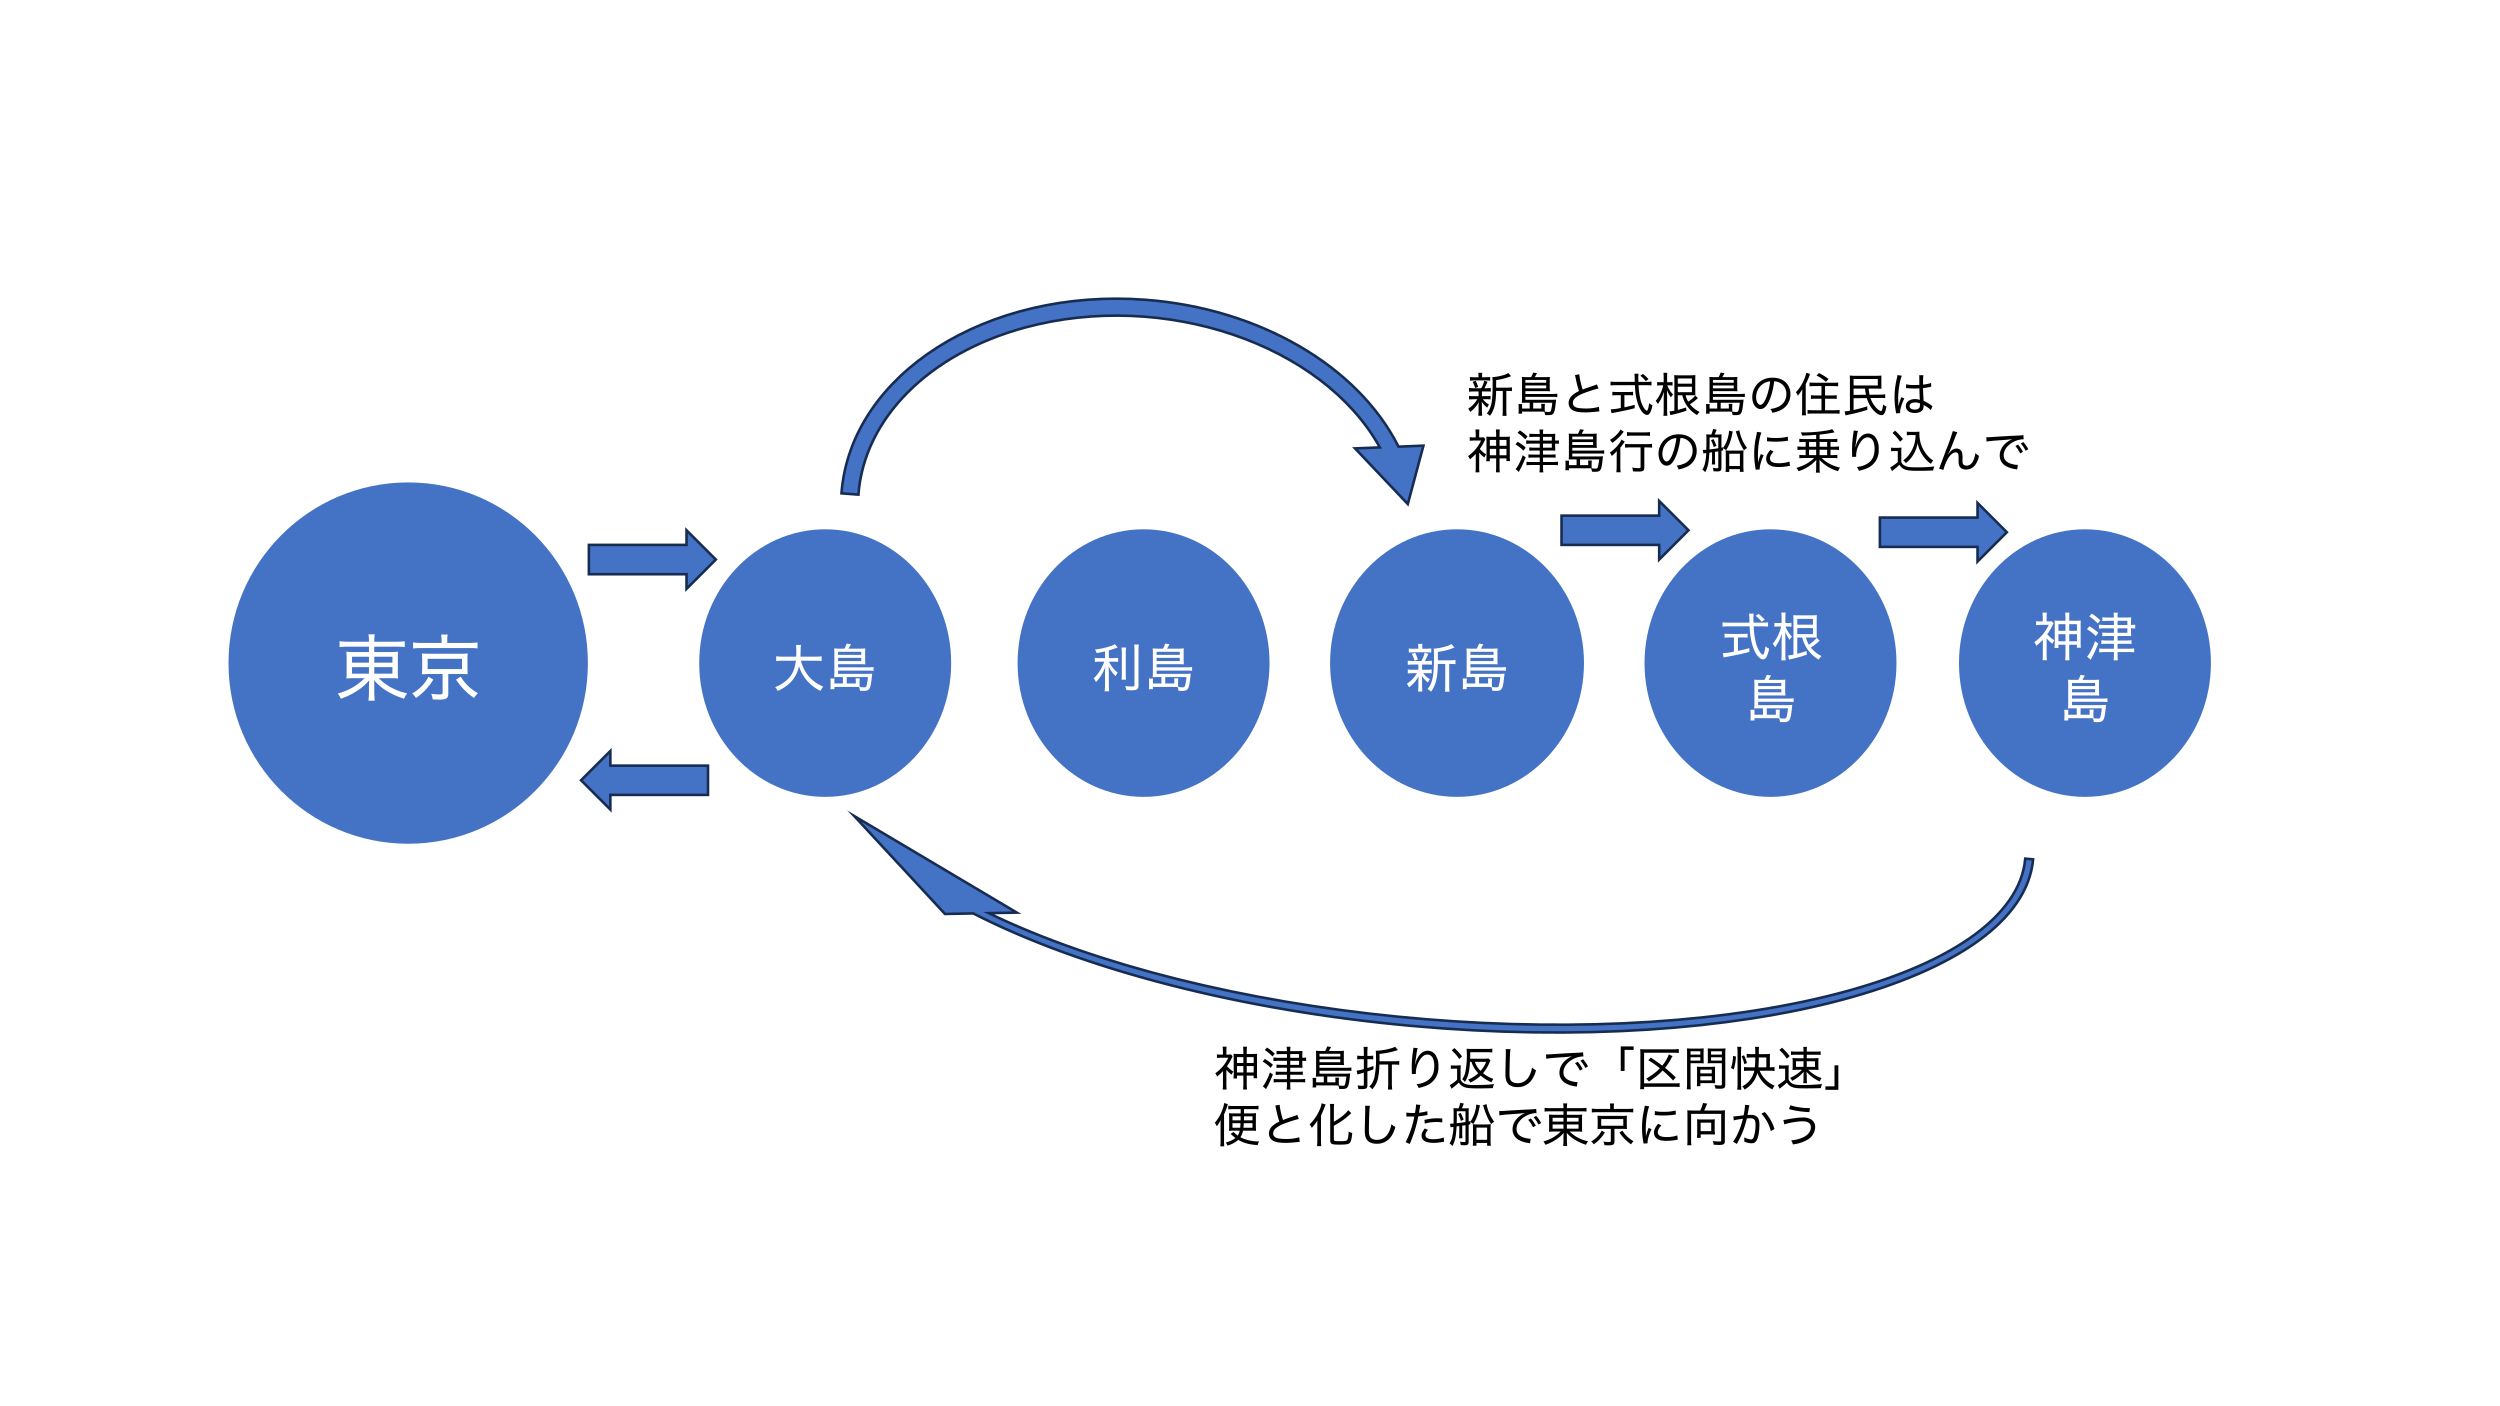 <svg xmlns="http://www.w3.org/2000/svg" style="fill-rule:evenodd;clip-rule:evenodd;stroke-miterlimit:8" viewBox="0 0 1280 720"><path d="M0 0h1280v720H0z" style="fill:#fff"/><path d="M117 339.5c0-51.086 41.19-92.5 92-92.5s92 41.414 92 92.5-41.19 92.5-92 92.5-92-41.414-92-92.5" style="fill:#4472c4"/><path d="M.457-.667v.074H.258A1 1 0 01.147-.598a1 1 0 01.004.106v.158L.15-.256.147-.23a1 1 0 01.115-.005h.136a.8.8.0 01-.369.21.3.3.0 01.042.072 1 1 0 00.275-.144.6.6.0 00.114-.11l-.003.075v.093A1 1 0 01.45.073h.087A1 1 0 01.53-.039v-.093C.53-.15.529-.183.527-.208a.7.7.0 00.191.158c.067.04.132.068.22.097a.4.4.0 01.044-.075A.76.76.0 01.59-.235h.154c.057.0.086.001.113.005C.853-.266.853-.275.853-.334v-.16c0-.05.001-.073.004-.104a1 1 0 01-.112.005H.53v-.074h.294q.08.0.124.006v-.081a1 1 0 01-.127.007H.53v-.007c0-.037.002-.063.007-.094H.45a.5.5.0 01.007.094v.007h-.28A1 1 0 01.054-.742v.081a1 1 0 01.119-.006zm0 .138v.081H.225v-.081zm.073.0h.249v.081H.53zm-.073.143v.089H.225v-.089zm.073.0h.249v.089H.53z" style="fill:#fff;fill-rule:nonzero" transform="translate(171.841 356)scale(37.333)"/><path d="M.453-.718H.175A1 1 0 01.062-.725v.083a1 1 0 01.107-.006h.668c.055.0.082.001.109.006v-.083a1 1 0 01-.113.007H.531v-.035a.3.3.0 01.007-.081H.447c.004.027.006.05.006.082zm.014.426v.257c0 .019-.008.023-.047.023A1 1 0 01.31-.021c.013.03.017.047.021.077l.084.003c.103.0.13-.017.13-.081v-.27H.72q.055.0.091.003l-.003-.08v-.122c0-.038.001-.058.004-.083A1 1 0 01.72-.57H.272L.204-.572.183-.574l.004.083v.122l-.004.081.089-.004zM.262-.501h.471v.141H.262zm.011.246a.5.5.0 01-.091.128.6.6.0 01-.133.103c.024.02.034.032.053.061A.8.8.0 00.34-.216zm.378.04a.9.9.0 00.248.252.3.3.0 01.053-.066.64.64.0 01-.237-.227z" style="fill:#fff;fill-rule:nonzero" transform="translate(209.174 356)scale(37.333)"/><path d="M358 339.5c0-37.832 28.878-68.5 64.5-68.5s64.5 30.668 64.5 68.5-28.878 68.5-64.5 68.5-64.5-30.669-64.5-68.5" style="fill:#4472c4"/><path d="M.822-.514c.051.0.081.002.114.007v-.092a1 1 0 01-.115.007H.529l.004-.117c0-.053.002-.074.007-.108H.443A1 1 0 01.45-.69l-.002.098H.179A1 1 0 01.063-.599v.092a1 1 0 01.115-.007h.263c-.026.207-.093.323-.247.428a.7.7.0 01-.152.079.2.2.0 01.05.073.8.8.0 00.223-.141.62.62.0 00.186-.334.78.78.0 00.414.474.3.3.0 01.053-.081 1 1 0 01-.106-.053.7.7.0 01-.174-.146.8.8.0 01-.151-.299z" style="fill:#fff;fill-rule:nonzero" transform="translate(395.719 352)scale(26.667)"/><path d="M.344-.077H.181v-.041c0-.024.001-.037.004-.054H.103a.3.3.0 01.005.06v.065a.4.4.0 01-.005.08h.078v-.044h.404l.038.001.031.001a.3.3.0 01.018.072l.066.002c.12.0.138-.03.163-.279l.006-.052-.078.004H.252v-.063h.585c.038.0.065.001.096.005v-.073a1 1 0 01-.094.006H.252v-.06h.443c.028.0.048.001.08.003L.771-.516v-.167c0-.033.001-.047.004-.067l-.083.004h-.24c.016-.026.03-.051.047-.085L.417-.843a.5.5.0 01-.044.097H.258L.176-.75q.004.036.004.081v.377a1 1 0 01-.004.094C.207-.2.213-.2.258-.2h.086zm.074.0V-.2h.407a1 1 0 01-.027.164C.79-.01.779-.003.747-.003l-.08-.006-.003-.056v-.05l.004-.061h-.08a.3.3.0 01.004.055v.044zm-.166-.55v-.059h.444v.059zm0 .058h.444v.062H.252z" style="fill:#fff;fill-rule:nonzero" transform="translate(422.386 352)scale(26.667)"/><path d="M521 339.5c0-37.832 28.878-68.5 64.5-68.5s64.5 30.668 64.5 68.5-28.878 68.5-64.5 68.5-64.5-30.669-64.5-68.5" style="fill:#4472c4"/><path d="M.262-.564H.161A.5.5.0 01.066-.57v.08A1 1 0 01.16-.496h.087A1 1 0 01.17-.333.7.7.0 01.043-.175a.3.3.0 01.045.071.8.8.0 00.179-.295A2 2 0 00.261-.24v.19A1 1 0 01.254.074h.087A1 1 0 01.335-.05v-.199c0-.062-.002-.12-.006-.16a.6.6.0 00.135.191.3.3.0 01.042-.066.6.6.0 01-.168-.212h.088c.039.0.061.001.087.005v-.078l-.086.005H.335v-.149c.05-.014.079-.023.124-.039l.044-.016-.051-.064a.3.3.0 01-.077.034 1.4 1.4.0 01-.307.069.2.2.0 01.032.068c.071-.012.096-.017.162-.033zm.316-.204a1 1 0 01.006.117v.384a1 1 0 01-.005.116h.086A1 1 0 01.66-.268v-.383a1 1 0 01.006-.117zm.243-.057c.004.036.006.074.006.129v.647c0 .025-.008.03-.048.03a1 1 0 01-.103-.006L.648-.029A.3.3.0 01.672.05q.066.004.093.004c.11.0.139-.02.139-.097v-.653c0-.056.002-.093.007-.129z" style="fill:#fff;fill-rule:nonzero" transform="translate(558.801 352)scale(26.667)"/><path d="M.344-.077H.181v-.041c0-.024.001-.037.004-.054H.103a.3.3.0 01.005.06v.065a.4.4.0 01-.005.08h.078v-.044h.404l.038.001.031.001a.3.3.0 01.018.072l.066.002c.12.0.138-.03.163-.279l.006-.052-.078.004H.252v-.063h.585c.038.0.065.001.096.005v-.073a1 1 0 01-.094.006H.252v-.06h.443c.028.0.048.001.08.003L.771-.516v-.167c0-.033.001-.047.004-.067l-.083.004h-.24c.016-.026.03-.051.047-.085L.417-.843a.5.5.0 01-.044.097H.258L.176-.75q.004.036.004.081v.377a1 1 0 01-.004.094C.207-.2.213-.2.258-.2h.086zm.074.0V-.2h.407a1 1 0 01-.027.164C.79-.01.779-.003.747-.003l-.08-.006-.003-.056v-.05l.004-.061h-.08a.3.3.0 01.004.055v.044zm-.166-.55v-.059h.444v.059zm0 .058h.444v.062H.252z" style="fill:#fff;fill-rule:nonzero" transform="translate(585.468 352)scale(26.667)"/><path d="M681 339.5c0-37.832 29.102-68.5 65-68.5s65 30.668 65 68.5-29.102 68.5-65 68.5-65-30.669-65-68.5" style="fill:#4472c4"/><path d="M.628-.522v-.16c.132-.022.2-.039.283-.072l.036-.013-.061-.068a.3.3.0 01-.09.042 1 1 0 01-.241.046H.547c.004.029.006.07.006.135.0.239-.01.371-.033.459a.5.5.0 01-.091.184.3.3.0 01.068.049c.09-.124.128-.277.13-.532h.142v.427A1 1 0 01.763.08h.088A1 1 0 01.845-.025v-.427h.033c.041.0.062.001.087.005v-.081a1 1 0 01-.092.006zm-.377.081.002.024v.076H.137A.4.4.0 01.05-.347v.077l.085-.005h.091a.6.6.0 01-.194.203q.024.029.041.069a.6.6.0 00.184-.212l-.004.079v.13L.247.078h.082L.324-.007v-.132c0-.025-.001-.038-.004-.085a.5.5.0 00.117.129.3.3.0 01.039-.065.4.4.0 01-.13-.115h.078c.04.0.059.001.084.005v-.077a.4.4.0 01-.084.006h-.1v-.076l.001-.024h.103c.038.0.057.001.085.005v-.078l-.085.005h-.05a1 1 0 00.066-.138L.373-.669a.5.5.0 01-.064.16H.134L.049-.514v.078l.085-.005zm.077-.303v-.024c0-.034.001-.049.005-.07H.247a.4.4.0 01.005.071v.023H.159a.5.5.0 01-.09-.005v.078l.088-.005h.256l.088.005v-.078l-.087.005zm-.085.207A.6.6.0 00.19-.668l-.064.022a.5.5.0 01.053.131z" style="fill:#fff;fill-rule:nonzero" transform="translate(719.462 352)scale(26.667)"/><path d="M.344-.077H.181v-.041c0-.024.001-.037.004-.054H.103a.3.3.0 01.005.06v.065a.4.4.0 01-.005.08h.078v-.044h.404l.038.001.031.001a.3.3.0 01.018.072l.066.002c.12.0.138-.03.163-.279l.006-.052-.078.004H.252v-.063h.585c.038.0.065.001.096.005v-.073a1 1 0 01-.094.006H.252v-.06h.443c.028.0.048.001.08.003L.771-.516v-.167c0-.033.001-.047.004-.067l-.083.004h-.24c.016-.026.03-.051.047-.085L.417-.843a.5.5.0 01-.044.097H.258L.176-.75q.004.036.004.081v.377a1 1 0 01-.004.094C.207-.2.213-.2.258-.2h.086zm.074.0V-.2h.407a1 1 0 01-.027.164C.79-.01.779-.003.747-.003l-.08-.006-.003-.056v-.05l.004-.061h-.08a.3.3.0 01.004.055v.044zm-.166-.55v-.059h.444v.059zm0 .058h.444v.062H.252z" style="fill:#fff;fill-rule:nonzero" transform="translate(746.129 352)scale(26.667)"/><path d="M842 339.5c0-37.832 28.878-68.5 64.5-68.5s64.5 30.668 64.5 68.5-28.878 68.5-64.5 68.5-64.5-30.669-64.5-68.5" style="fill:#4472c4"/><path d="M.663-.645.66-.728C.66-.76.663-.8.666-.819H.577a.3.3.0 01.005.055l.003.119h-.41A1 1 0 01.068-.651v.083a1 1 0 01.107-.006h.413c.004.089.01.156.021.22.022.132.064.25.112.321C.762.025.808.06.845.06Q.884.06.91.018a.5.5.0 00.052-.165.2.2.0 01-.07-.045Q.87-.029.843-.03c-.01.0-.034-.02-.052-.043a.6.6.0 01-.09-.222A1.5 1.5.0 01.666-.574h.169c.044.0.077.002.107.006v-.083a1 1 0 01-.097.006zm-.376.284v.272A1 1 0 01.073-.06l.016.083.026-.005.161-.031c.117-.023.197-.041.307-.07v-.073c-.112.03-.151.039-.219.053v-.258h.093q.054.0.092.005v-.078a1 1 0 01-.093.005H.201A1 1 0 01.107-.434v.078A1 1 0 01.2-.361zm.592-.343A1 1 0 00.76-.814l-.057.038a.6.6.0 01.117.115z" style="fill:#fff;fill-rule:nonzero" transform="translate(880.122 336)scale(26.667)"/><path d="M.876-.353a.6.6.0 01-.152.13A.6.6.0 01.669-.36h.113c.046.0.071.001.097.004A1 1 0 01.876-.459v-.222c0-.061.001-.082.003-.109a1 1 0 01-.101.005h-.25A1 1 0 01.426-.789c.003.034.004.064.004.104v.654a1 1 0 01-.103.015l.018.082C.361.061.37.058.398.052.514.025.583.005.687-.03L.681-.1a3 3 0 01-.178.053V-.36h.096a.66.66.0 00.316.424.3.3.0 01.054-.068.6.6.0 01-.207-.163 1 1 0 00.17-.132zM.503-.607v-.111h.301v.111zm0 .066h.301v.116H.503zM.202-.638h-.07A.4.4.0 01.063-.642v.075l.069-.004h.061a.8.8.0 01-.162.333.2.2.0 01.046.066.8.8.0 00.13-.265l-.005.156v.242A1 1 0 01.196.079h.085A1 1 0 01.275-.039v-.274c0-.048-.002-.118-.004-.159.027.069.044.1.085.157a.3.3.0 01.047-.059.55.55.0 01-.124-.197h.05l.062.004v-.075a.4.4.0 01-.064.004H.275v-.098c0-.051.001-.076.005-.103H.197a1 1 0 01.005.104z" style="fill:#fff;fill-rule:nonzero" transform="translate(906.789 336)scale(26.667)"/><path d="M.344-.077H.181v-.041c0-.024.001-.037.004-.054H.103a.3.3.0 01.005.06v.065a.4.4.0 01-.005.08h.078v-.044h.404l.038.001.031.001a.3.3.0 01.018.072l.066.002c.12.0.138-.03.163-.279l.006-.052-.078.004H.252v-.063h.585c.038.0.065.001.096.005v-.073a1 1 0 01-.094.006H.252v-.06h.443c.028.0.048.001.08.003L.771-.516v-.167c0-.033.001-.047.004-.067l-.083.004h-.24c.016-.026.03-.051.047-.085L.417-.843a.5.5.0 01-.044.097H.258L.176-.75q.004.036.004.081v.377a1 1 0 01-.004.094C.207-.2.213-.2.258-.2h.086zm.074.0V-.2h.407a1 1 0 01-.027.164C.79-.01.779-.003.747-.003l-.08-.006-.003-.056v-.05l.004-.061h-.08a.3.3.0 01.004.055v.044zm-.166-.55v-.059h.444v.059zm0 .058h.444v.062H.252z" style="fill:#fff;fill-rule:nonzero" transform="translate(893.456 368)scale(26.667)"/><path d="M1003 339.5c0-37.832 28.88-68.5 64.5-68.5s64.5 30.668 64.5 68.5-28.88 68.5-64.5 68.5-64.5-30.669-64.5-68.5" style="fill:#4472c4"/><path d="M.266-.343a.7.7.0 00.111.104.3.3.0 01.037-.066.7.7.0 01-.136-.117 1 1 0 00.108-.184c.008-.019.008-.02.013-.027L.364-.672a.3.3.0 01-.056.003H.266v-.09c0-.03.002-.06.005-.079H.186l.006.078v.091H.138A.4.4.0 01.064-.674v.077l.079-.005h.163a.8.8.0 01-.277.331.3.3.0 01.039.07 1 1 0 00.125-.116v.282a1 1 0 01-.006.111h.084a1 1 0 01-.005-.111zm.362-.339H.517A1 1 0 01.418-.686a1 1 0 01.004.091v.341a1 1 0 01-.005.095h.076v-.062h.135v.183a1 1 0 01-.006.115h.084A1 1 0 01.7-.04v-.181h.147v.057h.076A1 1 0 01.919-.261v-.334c0-.049.0-.067.004-.091a1 1 0 01-.099.004H.7v-.049c0-.045.001-.072.006-.107H.622a1 1 0 01.006.106zm0 .067v.126H.493v-.126zm0 .191v.136H.493v-.136zM.7-.288v-.136h.148v.136zm0-.201v-.126h.148v.126z" style="fill:#fff;fill-rule:nonzero" transform="translate(1040.78 336)scale(26.667)"/><path d="M.558-.6H.375A1 1 0 01.27-.607v.077a1 1 0 01.104-.006h.184v.086h-.14L.335-.455v.07l.081-.004h.142v.087H.41A1 1 0 01.317-.307v.073A1 1 0 01.41-.239h.148v.095H.377A1 1 0 01.275-.149v.075A1 1 0 01.377-.08h.181v.054A1 1 0 01.552.078h.082A1 1 0 01.628-.026V-.08h.213a1 1 0 01.106.005V-.15a1 1 0 01-.105.006H.628v-.095h.17c.044.0.073.001.098.004v-.072a1 1 0 01-.098.005h-.17v-.087h.183l.078.002-.003-.08v-.069c.037.0.056.001.081.004v-.073L.886-.6v-.068l.003-.078-.078.003H.628v-.006c0-.044.001-.065.006-.088H.552l.006.088v.006H.421L.336-.748v.072L.419-.68h.139zm.07.0v-.08h.188v.08zm0 .064h.188v.086H.628zm-.543-.23c.067.044.109.08.164.138l.048-.061a1 1 0 00-.164-.13zm-.044.247a.8.8.0 01.17.133l.047-.066a1 1 0 00-.172-.124zm.154.23a1.2 1.2.0 01-.09.204.4.4.0 01-.062.092l.069.061C.135.022.135.022.163-.029a3 3 0 00.095-.214z" style="fill:#fff;fill-rule:nonzero" transform="translate(1067.447 336)scale(26.667)"/><path d="M.344-.077H.181v-.041c0-.024.001-.037.004-.054H.103a.3.3.0 01.005.06v.065a.4.4.0 01-.005.08h.078v-.044h.404l.038.001.031.001a.3.3.0 01.018.072l.066.002c.12.0.138-.03.163-.279l.006-.052-.078.004H.252v-.063h.585c.038.0.065.001.096.005v-.073a1 1 0 01-.094.006H.252v-.06h.443c.028.0.048.001.08.003L.771-.516v-.167c0-.033.001-.047.004-.067l-.083.004h-.24c.016-.026.03-.051.047-.085L.417-.843a.5.5.0 01-.044.097H.258L.176-.75q.004.036.004.081v.377a1 1 0 01-.004.094C.207-.2.213-.2.258-.2h.086zm.074.0V-.2h.407a1 1 0 01-.027.164C.79-.01.779-.003.747-.003l-.08-.006-.003-.056v-.05l.004-.061h-.08a.3.3.0 01.004.055v.044zm-.166-.55v-.059h.444v.059zm0 .058h.444v.062H.252z" style="fill:#fff;fill-rule:nonzero" transform="translate(1054.12 368)scale(26.667)"/><path d="M301.5 279h50v-7.5l15 15-15 15V294h-50zm498-15h50v-7.5l15 15-15 15V279h-50zm163 1h50v-7.5l15 15-15 15V280h-50zm-531.672-12.407c4.623-60.91 74.361-105.279 155.763-99.101 57.98 4.401 108.644 33.828 129.454 75.192l12.752-.51-8.006 29.898-27.015-28.496 12.709-.509c-29.484-53.063-110.812-80.537-181.651-61.366-49.217 13.32-82.372 46.56-85.331 85.55zm610.132 187.385c-5.62 62.433-148.013 100.623-318.03 85.301-86.806-7.823-168.364-28.74-224.586-57.599l-14.502.274-46.488-50.142 83.256 49.448-14.413.272c111.71 54.051 303.865 73.111 429.19 42.572 62.155-15.147 98.863-40.625 101.553-70.488z" style="fill:#4472c4;stroke:#172c51;stroke-width:1.33px"/><path d="M0 7.5h50V0l15 15-15 15v-7.5H0z" style="fill:#4472c4;stroke:#172c51;stroke-width:1.33px" transform="matrix(-1 0 0 1 362.5 384.5)"/><path d="M.628-.522v-.16c.132-.022.2-.039.283-.072l.036-.013-.061-.068a.3.3.0 01-.09.042 1 1 0 01-.241.046H.547c.004.029.006.07.006.135.0.239-.01.371-.033.459a.5.5.0 01-.091.184.3.3.0 01.068.049c.09-.124.128-.277.13-.532h.142v.427A1 1 0 01.763.08h.088A1 1 0 01.845-.025v-.427h.033c.041.0.062.001.087.005v-.081a1 1 0 01-.092.006zm-.377.081.002.024v.076H.137A.4.4.0 01.05-.347v.077l.085-.005h.091a.6.6.0 01-.194.203q.024.029.041.069a.6.6.0 00.184-.212l-.004.079v.13L.247.078h.082L.324-.007v-.132c0-.025-.001-.038-.004-.085a.5.5.0 00.117.129.3.3.0 01.039-.065.4.4.0 01-.13-.115h.078c.04.0.059.001.084.005v-.077a.4.4.0 01-.084.006h-.1v-.076l.001-.024h.103c.038.0.057.001.085.005v-.078l-.085.005h-.05a1 1 0 00.066-.138L.373-.669a.5.5.0 01-.064.16H.134L.049-.514v.078l.085-.005zm.077-.303v-.024c0-.034.001-.049.005-.07H.247a.4.4.0 01.005.071v.023H.159a.5.5.0 01-.09-.005v.078l.088-.005h.256l.088.005v-.078l-.087.005zm-.085.207A.6.6.0 00.19-.668l-.064.022a.5.5.0 01.053.131z" style="fill-rule:nonzero" transform="matrix(24 0 0 24 750.958 211)"/><path d="M.344-.077H.181v-.041c0-.024.001-.037.004-.054H.103a.3.3.0 01.005.06v.065a.4.4.0 01-.005.08h.078v-.044h.404l.038.001.031.001a.3.3.0 01.018.072l.066.002c.12.0.138-.03.163-.279l.006-.052-.078.004H.252v-.063h.585c.038.0.065.001.096.005v-.073a1 1 0 01-.094.006H.252v-.06h.443c.028.0.048.001.08.003L.771-.516v-.167c0-.033.001-.047.004-.067l-.083.004h-.24c.016-.026.03-.051.047-.085L.417-.843a.5.5.0 01-.044.097H.258L.176-.75q.004.036.004.081v.377a1 1 0 01-.004.094C.207-.2.213-.2.258-.2h.086zm.074.0V-.2h.407a1 1 0 01-.027.164C.79-.01.779-.003.747-.003l-.08-.006-.003-.056v-.05l.004-.061h-.08a.3.3.0 01.004.055v.044zm-.166-.55v-.059h.444v.059zm0 .058h.444v.062H.252z" style="fill-rule:nonzero" transform="matrix(24 0 0 24 774.958 211)"/><path d="M.308-.79c.006.016.007.021.016.064.024.119.044.196.071.277a.6.6.0 00-.132.083.22.22.0 00-.089.169c0 .068.03.124.084.155.06.034.139.048.268.048.073.0.124-.003.228-.014.055-.006.055-.006.076-.006L.821-.113a1 1 0 01-.294.036A1 1 0 01.36-.092Q.264-.117.264-.195q.001-.06.052-.107a.6.6.0 01.185-.103c.112-.043.235-.082.31-.098l-.034-.09c-.018.01-.022.011-.066.027-.176.06-.176.06-.237.085A1.7 1.7.0 01.401-.807z" style="fill-rule:nonzero" transform="matrix(24 0 0 24 798.958 211)"/><path d="M.663-.645.66-.728C.66-.76.663-.8.666-.819H.577a.3.3.0 01.005.055l.003.119h-.41A1 1 0 01.068-.651v.083a1 1 0 01.107-.006h.413c.004.089.01.156.021.22.022.132.064.25.112.321C.762.025.808.06.845.06Q.884.06.91.018a.5.5.0 00.052-.165.2.2.0 01-.07-.045Q.87-.029.843-.03c-.01.0-.034-.02-.052-.043a.6.6.0 01-.09-.222A1.5 1.5.0 01.666-.574h.169c.044.0.077.002.107.006v-.083a1 1 0 01-.097.006zm-.376.284v.272A1 1 0 01.073-.06l.016.083.026-.005.161-.031c.117-.023.197-.041.307-.07v-.073c-.112.03-.151.039-.219.053v-.258h.093q.054.0.092.005v-.078a1 1 0 01-.093.005H.201A1 1 0 01.107-.434v.078A1 1 0 01.2-.361zm.592-.343A1 1 0 00.76-.814l-.057.038a.6.6.0 01.117.115z" style="fill-rule:nonzero" transform="matrix(24 0 0 24 822.958 211)"/><path d="M.876-.353a.6.6.0 01-.152.13A.6.6.0 01.669-.36h.113c.046.0.071.001.097.004A1 1 0 01.876-.459v-.222c0-.061.001-.082.003-.109a1 1 0 01-.101.005h-.25A1 1 0 01.426-.789c.003.034.004.064.004.104v.654a1 1 0 01-.103.015l.018.082C.361.061.37.058.398.052.514.025.583.005.687-.03L.681-.1a3 3 0 01-.178.053V-.36h.096a.66.66.0 00.316.424.3.3.0 01.054-.068.6.6.0 01-.207-.163 1 1 0 00.17-.132zM.503-.607v-.111h.301v.111zm0 .066h.301v.116H.503zM.202-.638h-.07A.4.4.0 01.063-.642v.075l.069-.004h.061a.8.8.0 01-.162.333.2.2.0 01.046.066.8.8.0 00.13-.265l-.005.156v.242A1 1 0 01.196.079h.085A1 1 0 01.275-.039v-.274c0-.048-.002-.118-.004-.159.027.069.044.1.085.157a.3.3.0 01.047-.059.55.55.0 01-.124-.197h.05l.062.004v-.075a.4.4.0 01-.064.004H.275v-.098c0-.051.001-.076.005-.103H.197a1 1 0 01.005.104z" style="fill-rule:nonzero" transform="matrix(24 0 0 24 846.958 211)"/><path d="M.344-.077H.181v-.041c0-.024.001-.037.004-.054H.103a.3.3.0 01.005.06v.065a.4.4.0 01-.005.08h.078v-.044h.404l.038.001.031.001a.3.3.0 01.018.072l.066.002c.12.0.138-.03.163-.279l.006-.052-.078.004H.252v-.063h.585c.038.0.065.001.096.005v-.073a1 1 0 01-.094.006H.252v-.06h.443c.028.0.048.001.08.003L.771-.516v-.167c0-.033.001-.047.004-.067l-.083.004h-.24c.016-.026.03-.051.047-.085L.417-.843a.5.5.0 01-.044.097H.258L.176-.75q.004.036.004.081v.377a1 1 0 01-.004.094C.207-.2.213-.2.258-.2h.086zm.074.0V-.2h.407a1 1 0 01-.027.164C.79-.01.779-.003.747-.003l-.08-.006-.003-.056v-.05l.004-.061h-.08a.3.3.0 01.004.055v.044zm-.166-.55v-.059h.444v.059zm0 .058h.444v.062H.252z" style="fill-rule:nonzero" transform="matrix(24 0 0 24 870.958 211)"/><path d="M.477-.066c.023.028.03.041.043.081a.7.7.0 00.167-.052.37.37.0 00.219-.346c0-.211-.151-.351-.378-.351a.43.43.0 00-.329.135.42.42.0 00-.107.28c0 .146.074.253.175.253.075.0.135-.06.192-.191.047-.106.083-.253.1-.4.049.003.077.01.112.027a.26.26.0 01.148.243.29.29.0 01-.158.267.6.6.0 01-.184.054M.473-.655a1.4 1.4.0 01-.089.36q-.06.14-.118.14c-.052.0-.092-.072-.092-.163.0-.119.059-.229.156-.29a.3.3.0 01.143-.047" style="fill-rule:nonzero" transform="matrix(24 0 0 24 894.958 211)"/><path d="M.568-.555v.2h-.12A1 1 0 01.343-.361v.08q.045-.005.106-.005h.119v.246H.382A1 1 0 01.271-.046v.081C.305.032.34.03.384.03h.459q.062.0.112.005v-.081A1 1 0 01.843-.04H.645v-.246h.143q.06.0.105.005v-.08a1 1 0 01-.106.006H.645v-.2h.171q.06.0.108.005v-.082a1 1 0 01-.109.006H.42A1 1 0 01.313-.632v.082q.049-.005.108-.005zM.156-.05A1 1 0 01.149.069h.09A1 1 0 01.232-.048v-.548C.276-.685.299-.74.325-.815L.244-.839a.9.9.0 01-.221.415.2.2.0 01.04.075A1 1 0 00.16-.487l-.004.125zm.306-.73a.8.8.0 01.2.134l.057-.061A1.2 1.2.0 00.516-.832z" style="fill-rule:nonzero" transform="matrix(24 0 0 24 918.958 211)"/><path d="M.746-.501c.042.0.072.001.103.003C.846-.517.846-.54.846-.577v-.118c0-.047.0-.061.003-.085a1 1 0 01-.106.005H.289A1 1 0 01.17-.78c.004.042.005.064.005.116v.635a1 1 0 01-.113.014L.081.07.145.055c.163-.033.25-.056.401-.104L.545-.124a3 3 0 01-.292.079v-.251l.281-.003a.7.7.0 00.106.214c.067.09.148.15.206.15Q.887.065.91.027A.4.4.0 00.953-.12.2.2.0 01.883-.164c-.011.098-.025.142-.045.142-.021.0-.068-.032-.104-.072A.6.6.0 01.613-.3l.204-.002c.071.0.073.0.111.004V-.38a.6.6.0 01-.112.007L.594-.37a1 1 0 01-.02-.131zm-.249.0c.005.051.009.075.02.131l-.264.003v-.134zM.253-.706H.77v.138H.253z" style="fill-rule:nonzero" transform="matrix(24 0 0 24 942.958 211)"/><path d="m.372-.511.004-.001.01.001.018.001.03.002a1.4 1.4.0 00.223.001c.005.162.007.225.01.247A.3.3.0 00.563-.278c-.114.0-.195.062-.195.149.0.091.074.148.193.148.086.0.151-.031.175-.084a.2.2.0 00.012-.069L.747-.155l.009.006.011.007c.072.044.073.045.104.071.013.011.02.018.03.029l.036-.085A.1.1.0 01.911-.144.8.8.0 00.747-.24C.737-.409.737-.421.736-.513a1 1 0 00.158-.026L.91-.542.906-.622a.7.7.0 01-.17.036v-.056a1 1 0 01.006-.146H.653l.002.043.001.165-.095.002A.8.8.0 01.373-.593zm.297.325v.029q0 .05-.017.07c-.018.02-.054.033-.095.033-.065.0-.109-.03-.109-.075.0-.047.047-.077.119-.077.037.0.062.005.102.02m-.461.054v-.024L.207-.181.205-.299c0-.164.035-.381.078-.478L.188-.79a.3.3.0 01-.011.067 1.7 1.7.0 00-.022.714C.16.019.16.021.16.028L.247.021.245-.001c0-.061.043-.197.09-.29L.272-.319.263-.295c-.027.07-.034.091-.052.164z" style="fill-rule:nonzero" transform="matrix(24 0 0 24 966.958 211)"/><path d="M.266-.343a.7.7.0 00.111.104.3.3.0 01.037-.066.7.7.0 01-.136-.117 1 1 0 00.108-.184c.008-.019.008-.02.013-.027L.364-.672a.3.3.0 01-.056.003H.266v-.09c0-.03.002-.06.005-.079H.186l.006.078v.091H.138A.4.4.0 01.064-.674v.077l.079-.005h.163a.8.8.0 01-.277.331.3.3.0 01.039.07 1 1 0 00.125-.116v.282a1 1 0 01-.006.111h.084a1 1 0 01-.005-.111zm.362-.339H.517A1 1 0 01.418-.686a1 1 0 01.004.091v.341a1 1 0 01-.005.095h.076v-.062h.135v.183a1 1 0 01-.006.115h.084A1 1 0 01.7-.04v-.181h.147v.057h.076A1 1 0 01.919-.261v-.334c0-.049.0-.067.004-.091a1 1 0 01-.099.004H.7v-.049c0-.045.001-.072.006-.107H.622a1 1 0 01.006.106zm0 .067v.126H.493v-.126zm0 .191v.136H.493v-.136zM.7-.288v-.136h.148v.136zm0-.201v-.126h.148v.126z" style="fill-rule:nonzero" transform="matrix(24 0 0 24 750.958 240)"/><path d="M.558-.6H.375A1 1 0 01.27-.607v.077a1 1 0 01.104-.006h.184v.086h-.14L.335-.455v.07l.081-.004h.142v.087H.41A1 1 0 01.317-.307v.073A1 1 0 01.41-.239h.148v.095H.377A1 1 0 01.275-.149v.075A1 1 0 01.377-.08h.181v.054A1 1 0 01.552.078h.082A1 1 0 01.628-.026V-.08h.213a1 1 0 01.106.005V-.15a1 1 0 01-.105.006H.628v-.095h.17c.044.0.073.001.098.004v-.072a1 1 0 01-.098.005h-.17v-.087h.183l.078.002-.003-.08v-.069c.037.0.056.001.081.004v-.073L.886-.6v-.068l.003-.078-.078.003H.628v-.006c0-.044.001-.065.006-.088H.552l.006.088v.006H.421L.336-.748v.072L.419-.68h.139zm.07.0v-.08h.188v.08zm0 .064h.188v.086H.628zm-.543-.23c.067.044.109.08.164.138l.048-.061a1 1 0 00-.164-.13zm-.044.247a.8.8.0 01.17.133l.047-.066a1 1 0 00-.172-.124zm.154.23a1.2 1.2.0 01-.09.204.4.4.0 01-.062.092l.069.061C.135.022.135.022.163-.029a3 3 0 00.095-.214z" style="fill-rule:nonzero" transform="matrix(24 0 0 24 774.958 240)"/><path d="M.344-.077H.181v-.041c0-.024.001-.037.004-.054H.103a.3.3.0 01.005.06v.065a.4.4.0 01-.005.08h.078v-.044h.404l.038.001.031.001a.3.3.0 01.018.072l.066.002c.12.0.138-.03.163-.279l.006-.052-.078.004H.252v-.063h.585c.038.0.065.001.096.005v-.073a1 1 0 01-.094.006H.252v-.06h.443c.028.0.048.001.08.003L.771-.516v-.167c0-.033.001-.047.004-.067l-.083.004h-.24c.016-.026.03-.051.047-.085L.417-.843a.5.5.0 01-.044.097H.258L.176-.75q.004.036.004.081v.377a1 1 0 01-.004.094C.207-.2.213-.2.258-.2h.086zm.074.0V-.2h.407a1 1 0 01-.027.164C.79-.01.779-.003.747-.003l-.08-.006-.003-.056v-.05l.004-.061h-.08a.3.3.0 01.004.055v.044zm-.166-.55v-.059h.444v.059zm0 .058h.444v.062H.252z" style="fill-rule:nonzero" transform="matrix(24 0 0 24 798.958 240)"/><path d="M.709-.455v.418c0 .02-.007.024-.042.024A1 1 0 01.528-.025a.3.3.0 01.02.081Q.613.06.668.06C.763.06.789.041.789-.028v-.427h.053q.071.0.112.006v-.082a1 1 0 01-.113.006H.493A1 1 0 01.379-.531v.082a1 1 0 01.114-.006zm-.43-.382A.4.4.0 01.2-.729.7.7.0 01.054-.614a.2.2.0 01.051.062 1 1 0 00.228-.217C.341-.78.343-.783.35-.79zm.14.137a1 1 0 01.107-.006h.279q.058.0.105.006v-.082a1 1 0 01-.106.006H.526A1 1 0 01.419-.782zm-.22.652a1 1 0 01-.007.123h.092a1 1 0 01-.007-.123V-.45a1 1 0 00.064-.085l.031-.044-.071-.043a.4.4.0 01-.05.087.8.8.0 01-.199.191c.018.021.03.041.042.071a.6.6.0 00.108-.104l-.003.119z" style="fill-rule:nonzero" transform="matrix(24 0 0 24 822.958 240)"/><path d="M.477-.066c.023.028.03.041.043.081a.7.7.0 00.167-.052.37.37.0 00.219-.346c0-.211-.151-.351-.378-.351a.43.43.0 00-.329.135.42.42.0 00-.107.28c0 .146.074.253.175.253.075.0.135-.06.192-.191.047-.106.083-.253.1-.4.049.003.077.01.112.027a.26.26.0 01.148.243.29.29.0 01-.158.267.6.6.0 01-.184.054M.473-.655a1.4 1.4.0 01-.089.36q-.06.14-.118.14c-.052.0-.092-.072-.092-.163.0-.119.059-.229.156-.29a.3.3.0 01.143-.047" style="fill-rule:nonzero" transform="matrix(24 0 0 24 846.958 240)"/><path d="M.211-.608a.6.6.0 01.057.146l.059-.027A1 1 0 00.264-.633zm.023.256v.166a1 1 0 01-.005.094h.072A1 1 0 01.297-.186v-.175l.07-.01v.335c0 .02-.004.025-.024.025A.4.4.0 01.249-.022.2.2.0 01.264.054l.078.003c.073.0.092-.016.092-.079v-.361l.037-.008L.47-.438a.3.3.0 01.062.042.7.7.0 00.07-.13 1 1 0 00.058-.2l.016-.068-.079-.018a.6.6.0 01-.018.117.7.7.0 01-.109.25L.469-.457.434-.45v-.208q0-.048.004-.077A.4.4.0 01.356-.73H.29q.02-.043.041-.103L.256-.848A1 1 0 01.219-.73H.192L.109-.734c.004.034.005.063.005.154l-.002.175-.048.003H.037l.012.077c.028-.006.037-.007.054-.009h.006a1 1 0 01-.025.211.4.4.0 01-.058.142.2.2.0 01.061.056c.056-.101.078-.205.09-.419zm.133-.086a3 3 0 01-.188.026C.181-.458.182-.53.182-.6v-.068h.185zM.74-.797l.008.022c.031.097.031.097.047.139.043.111.065.156.121.244A.2.2.0 01.98-.443.9.9.0 01.816-.82zM.601.008h.227v.059h.08A1 1 0 01.902-.028v-.279c0-.037.001-.056.005-.084l-.075.004H.6L.523-.391l.004.085v.283A1 1 0 01.522.068h.079zm0-.328h.227v.261H.601z" style="fill-rule:nonzero" transform="matrix(24 0 0 24 870.958 240)"/><path d="M.216-.131.215-.174.213-.269q0-.172.023-.306c.014-.078.032-.152.05-.199L.191-.787c-.002.025-.004.035-.014.085a1.7 1.7.0 00-.018.681l.006.042.087-.006-.001-.019c0-.061.034-.176.084-.282l-.06-.028a1 1 0 00-.058.183zm.189-.457.016.002.018.002a1.7 1.7.0 00.416-.015L.85-.684a1 1 0 01-.274.027.7.7.0 01-.169-.015zm.072.187c-.062.072-.089.13-.089.189.0.036.011.071.03.096.042.054.117.079.235.079q.1.0.206-.019l.036-.006-.009-.091a.7.7.0 01-.233.035Q.471-.118.47-.22c0-.044.023-.09.075-.147z" style="fill-rule:nonzero" transform="matrix(24 0 0 24 894.958 240)"/><path d="M.231-.572v.102H.159A1 1 0 01.056-.476v.077a1 1 0 01.103-.006h.072v.114H.194A1 1 0 01.096-.296v.072A1 1 0 01.2-.23h.211a.7.7.0 01-.135.108 1 1 0 01-.243.104.3.3.0 01.046.07.85.85.0 00.38-.242l-.004.073v.094c0 .05-.002.074-.007.107h.087A.5.5.0 01.528-.023v-.094L.524-.191a.87.87.0 00.397.243.4.4.0 01.044-.077.8.8.0 01-.229-.084A.7.7.0 01.571-.23h.232q.061.0.104.006v-.072a1 1 0 01-.098.005H.761v-.114h.078c.047.0.073.001.104.006v-.077A1 1 0 01.839-.47H.761v-.102h.047q.054.0.098.005v-.072a1 1 0 01-.104.006H.528v-.096c.107-.01.186-.022.282-.04l.038-.007-.051-.069a.6.6.0 01-.145.034 3 3 0 01-.489.036H.127a.3.3.0 01.029.068c.101-.002.101-.002.299-.016v.09H.199A1 1 0 01.095-.639v.072a1 1 0 01.098-.005zm.072.0h.152v.102H.303zm0 .167h.152v.114H.303zm.386.114H.528v-.114h.161zm0-.179H.528v-.102h.161z" style="fill-rule:nonzero" transform="matrix(24 0 0 24 918.958 240)"/><path d="M.293-.463c.003-.035.005-.057.014-.12.025-.175.028-.189.04-.224L.255-.814c0 .012.0.017-.002.032a2.4 2.4.0 00-.033.37l.002.129.001.019-.001.011.086-.002v-.024a.5.5.0 01.055-.223q.083-.167.19-.167c.094.0.148.089.148.245.0.158-.054.26-.171.325a.5.5.0 01-.208.061c.023.03.03.042.045.082A1 1 0 00.55-.014.41.41.0 00.789-.412.4.4.0 00.726-.662.2.2.0 00.561-.751q-.114.0-.197.121a.4.4.0 00-.06.14l-.007.027z" style="fill-rule:nonzero" transform="matrix(24 0 0 24 942.958 240)"/><path d="M.576-.719a.7.7.0 01-.134.411.5.5.0 01-.13.128.3.3.0 01.057.06.68.68.0 00.25-.428.7.7.0 00.108.262.7.7.0 00.175.182.3.3.0 01.051-.071.6.6.0 01-.108-.089.7.7.0 01-.11-.157.7.7.0 01-.076-.37l-.075.004H.471A.4.4.0 01.389-.792v.078L.47-.719zM.084-.763a1 1 0 01.162.186l.06-.056c-.05-.065-.1-.119-.167-.18zm-.031.391a.4.4.0 01.072-.005h.071v.233A.7.7.0 01.035-.03l.038.081C.1.027.1.027.126.007A1 1 0 00.23-.084c.04.059.08.089.141.108.05.015.123.02.29.02.074.0.2-.003.29-.007A.4.4.0 01.976-.05c-.094.014-.212.02-.371.02-.154.0-.21-.007-.257-.034A.14.14.0 01.271-.146v-.199c0-.05.001-.073.005-.106l-.077.005H.132A.4.4.0 01.053-.451z" style="fill-rule:nonzero" transform="matrix(24 0 0 24 966.958 240)"/><path d="M.37-.804a4 4 0 01-.136.386c-.143.384-.143.384-.157.415l.092.029a1 1 0 01.09-.229c.054-.094.116-.146.174-.146q.04.0.053.036a.3.3.0 01.007.085v.046c0 .054.003.087.011.109.021.058.074.09.15.09a.24.24.0 00.202-.109.5.5.0 00.073-.184.3.3.0 01-.078-.058.5.5.0 01-.038.147q-.051.12-.15.12-.052.0-.072-.03C.579-.115.576-.137.576-.194a.5.5.0 00-.011-.16.12.12.0 00-.11-.077.17.17.0 00-.127.055.4.4.0 00-.051.061L.273-.317c.053-.11.061-.13.145-.347a1 1 0 01.049-.115z" style="fill-rule:nonzero" transform="matrix(24 0 0 24 990.958 240)"/><path d="M.09-.579C.143-.59.225-.598.419-.611c.108-.007.156-.012.22-.022-.169.076-.268.206-.268.352.0.09.042.166.119.216a.55.55.0 00.221.074l.032.006.014-.097a.5.5.0 01-.15-.026q-.15-.05-.151-.181c0-.094.057-.186.159-.255A.5.5.0 01.87-.629h.012L.875-.718a1 1 0 01-.117.01c-.165.007-.439.023-.579.033l-.058.003-.036-.001zm.614.094a.7.7.0 01.104.158L.867-.36A.8.8.0 00.762-.515zM.82-.539a.7.7.0 01.103.155l.058-.033A.8.8.0 00.876-.569z" style="fill-rule:nonzero" transform="matrix(24 0 0 24 1014.958 240)"/><path d="M.266-.343a.7.7.0 00.111.104.3.3.0 01.037-.066.7.7.0 01-.136-.117 1 1 0 00.108-.184c.008-.019.008-.02.013-.027L.364-.672a.3.3.0 01-.056.003H.266v-.09c0-.03.002-.06.005-.079H.186l.006.078v.091H.138A.4.4.0 01.064-.674v.077l.079-.005h.163a.8.8.0 01-.277.331.3.3.0 01.039.07 1 1 0 00.125-.116v.282a1 1 0 01-.006.111h.084a1 1 0 01-.005-.111zm.362-.339H.517A1 1 0 01.418-.686a1 1 0 01.004.091v.341a1 1 0 01-.005.095h.076v-.062h.135v.183a1 1 0 01-.006.115h.084A1 1 0 01.7-.04v-.181h.147v.057h.076A1 1 0 01.919-.261v-.334c0-.049.0-.067.004-.091a1 1 0 01-.099.004H.7v-.049c0-.045.001-.072.006-.107H.622a1 1 0 01.006.106zm0 .067v.126H.493v-.126zm0 .191v.136H.493v-.136zM.7-.288v-.136h.148v.136zm0-.201v-.126h.148v.126z" style="fill-rule:nonzero" transform="matrix(24 0 0 24 621.527 556)"/><path d="M.558-.6H.375A1 1 0 01.27-.607v.077a1 1 0 01.104-.006h.184v.086h-.14L.335-.455v.07l.081-.004h.142v.087H.41A1 1 0 01.317-.307v.073A1 1 0 01.41-.239h.148v.095H.377A1 1 0 01.275-.149v.075A1 1 0 01.377-.08h.181v.054A1 1 0 01.552.078h.082A1 1 0 01.628-.026V-.08h.213a1 1 0 01.106.005V-.15a1 1 0 01-.105.006H.628v-.095h.17c.044.0.073.001.098.004v-.072a1 1 0 01-.098.005h-.17v-.087h.183l.078.002-.003-.08v-.069c.037.0.056.001.081.004v-.073L.886-.6v-.068l.003-.078-.078.003H.628v-.006c0-.044.001-.065.006-.088H.552l.006.088v.006H.421L.336-.748v.072L.419-.68h.139zm.07.0v-.08h.188v.08zm0 .064h.188v.086H.628zm-.543-.23c.067.044.109.08.164.138l.048-.061a1 1 0 00-.164-.13zm-.044.247a.8.8.0 01.17.133l.047-.066a1 1 0 00-.172-.124zm.154.23a1.2 1.2.0 01-.09.204.4.4.0 01-.062.092l.069.061C.135.022.135.022.163-.029a3 3 0 00.095-.214z" style="fill-rule:nonzero" transform="matrix(24 0 0 24 645.527 556)"/><path d="M.344-.077H.181v-.041c0-.024.001-.037.004-.054H.103a.3.3.0 01.005.06v.065a.4.4.0 01-.005.08h.078v-.044h.404l.038.001.031.001a.3.3.0 01.018.072l.066.002c.12.0.138-.03.163-.279l.006-.052-.078.004H.252v-.063h.585c.038.0.065.001.096.005v-.073a1 1 0 01-.094.006H.252v-.06h.443c.028.0.048.001.08.003L.771-.516v-.167c0-.033.001-.047.004-.067l-.083.004h-.24c.016-.026.03-.051.047-.085L.417-.843a.5.5.0 01-.044.097H.258L.176-.75q.004.036.004.081v.377a1 1 0 01-.004.094C.207-.2.213-.2.258-.2h.086zm.074.0V-.2h.407a1 1 0 01-.027.164C.79-.01.779-.003.747-.003l-.08-.006-.003-.056v-.05l.004-.061h-.08a.3.3.0 01.004.055v.044zm-.166-.55v-.059h.444v.059zm0 .058h.444v.062H.252z" style="fill-rule:nonzero" transform="matrix(24 0 0 24 669.527 556)"/><path d="M.718-.456v.414A1 1 0 01.711.076h.092A1 1 0 01.796-.042v-.414h.045c.047.0.079.002.112.006v-.082a1 1 0 01-.116.006H.533v-.157c.157-.018.262-.04.392-.083l-.06-.07A.4.4.0 01.77-.8a1.3 1.3.0 01-.299.049H.452c.004.033.006.066.006.13a2 2 0 01-.033.432.4.4.0 01-.11.204c.03.019.044.03.064.056.107-.121.143-.245.152-.527zM.198-.64H.137l-.08-.006v.08l.081-.005h.06v.211a1 1 0 01-.154.034l.018.083C.081-.25.081-.25.198-.284v.253c0 .022-.007.028-.034.028A1 1 0 01.063-.012c.011.03.015.047.017.077l.074.003c.092.0.12-.018.12-.077v-.299a2 2 0 00.129-.047v-.071c-.059.022-.08.029-.129.044v-.189h.043c.03.0.053.001.081.005v-.079l-.08.005H.274v-.093q0-.057.007-.1H.192a1 1 0 01.006.102z" style="fill-rule:nonzero" transform="matrix(24 0 0 24 693.527 556)"/><path d="M.293-.463c.003-.035.005-.057.014-.12.025-.175.028-.189.04-.224L.255-.814c0 .012.0.017-.002.032a2.4 2.4.0 00-.033.37l.002.129.001.019-.001.011.086-.002v-.024a.5.5.0 01.055-.223q.083-.167.19-.167c.094.0.148.089.148.245.0.158-.054.26-.171.325a.5.5.0 01-.208.061c.023.03.03.042.045.082A1 1 0 00.55-.014.41.41.0 00.789-.412.4.4.0 00.726-.662.2.2.0 00.561-.751q-.114.0-.197.121a.4.4.0 00-.06.14l-.007.027z" style="fill-rule:nonzero" transform="matrix(24 0 0 24 717.527 556)"/><path d="M.494-.514a.6.6.0 00.145.243.7.7.0 01-.217.137.3.3.0 01.05.062.8.8.0 00.219-.149.8.8.0 00.231.143.3.3.0 01.04-.072.7.7.0 01-.221-.122.8.8.0 00.134-.218.4.4.0 01.026-.054L.86-.585.774-.58H.466c.002-.056.002-.072.002-.14h.368a1 1 0 01.103.006v-.081a1 1 0 01-.106.006H.494A1 1 0 01.39-.794a1.8 1.8.0 01-.025.488.4.4.0 01-.069.164.2.2.0 01.058.057.6.6.0 00.07-.154c.021-.077.03-.141.039-.275zm.313.0a.6.6.0 01-.119.193.5.5.0 01-.121-.193zM.074-.758c.071.066.101.1.16.183L.293-.63A1 1 0 00.129-.808zm-.02.395a.4.4.0 01.071-.005h.063v.234a.6.6.0 01-.156.115L.07.06.104.031a1 1 0 00.12-.103c.038.055.08.087.139.104.05.015.132.021.291.021C.73.053.856.05.951.047A.3.3.0 01.976-.04c-.1.014-.221.02-.413.02A.5.5.0 01.347-.048C.307-.065.288-.085.262-.133v-.201a1 1 0 01.005-.107L.19-.436H.132A.4.4.0 01.054-.441z" style="fill-rule:nonzero" transform="matrix(24 0 0 24 741.527 556)"/><path d="m.225-.786.003.056-.001.067C.22-.349.219-.318.219-.257a.5.5.0 00.014.132.2.2.0 00.074.107.3.3.0 00.167.043A.36.36.0 00.758-.1.6.6.0 00.871-.335.3.3.0 01.786-.392a.6.6.0 01-.049.16C.684-.12.592-.058.48-.058Q.375-.059.334-.117C.313-.15.306-.188.306-.279c0-.067.006-.309.01-.382a1 1 0 01.011-.124z" style="fill-rule:nonzero" transform="matrix(24 0 0 24 765.527 556)"/><path d="M.09-.579C.143-.59.225-.598.419-.611c.108-.007.156-.012.22-.022-.169.076-.268.206-.268.352.0.09.042.166.119.216a.55.55.0 00.221.074l.032.006.014-.097a.5.5.0 01-.15-.026q-.15-.05-.151-.181c0-.094.057-.186.159-.255A.5.5.0 01.87-.629h.012L.875-.718a1 1 0 01-.117.01c-.165.007-.439.023-.579.033l-.058.003-.036-.001zm.614.094a.7.7.0 01.104.158L.867-.36A.8.8.0 00.762-.515zM.82-.539a.7.7.0 01.103.155l.058-.033A.8.8.0 00.876-.569z" style="fill-rule:nonzero" transform="matrix(24 0 0 24 789.527 556)"/><path d="M.761-.32v-.449h.193v-.074H.679v.523z" style="fill-rule:nonzero" transform="matrix(24 0 0 24 813.527 556)"/><path d="M.853-.182a3 3 0 00-.23-.204Q.7-.479.755-.585a.4.4.0 01.029-.05L.705-.674a.8.8.0 01-.141.241A4 4 0 00.32-.605l-.053.057c.103.062.166.106.247.172-.082.084-.169.15-.293.22a.4.4.0 01.058.06c.128-.078.207-.141.293-.233.085.073.132.117.224.213zm.082.121a.5.5.0 01-.101.006H.177v-.653h.629a1 1 0 01.111.006v-.086a1 1 0 01-.111.007H.2A1 1 0 01.094-.786c.003.031.004.062.004.104v.641A1 1 0 01.092.07h.085V.018h.657c.045.0.071.002.101.007z" style="fill-rule:nonzero" transform="matrix(24 0 0 24 837.527 556)"/><path d="M.168-.485H.35q.059.0.099.003L.446-.573v-.133c0-.039.001-.065.003-.095a1 1 0 01-.102.004H.194A1 1 0 01.09-.801c.003.032.004.061.004.111v.647A1 1 0 01.088.073h.086A1 1 0 01.168-.042zm0-.254h.209v.07H.168zm0 .127h.209v.071H.168zm.741-.079c0-.045.001-.07.005-.11a1 1 0 01-.105.004H.636A1 1 0 01.534-.801q.003.044.003.095v.133c0 .038-.001.063-.003.091q.04-.003.099-.003h.203v.447c0 .023-.008.028-.048.028-.021.0-.062-.004-.11-.01a.3.3.0 01.021.077L.796.06c.09.0.113-.019.113-.091zM.606-.739h.23v.07h-.23zm0 .127h.23v.071h-.23zm.084.293c0-.038.001-.065.003-.092a1 1 0 01-.097.004H.402A1 1 0 01.304-.411c.002.029.003.057.003.092v.229a1 1 0 01-.005.096h.075V-.06h.216c.042.0.069.001.1.003L.69-.147zM.377-.347h.244v.08H.377zm0 .14h.244v.087H.377z" style="fill-rule:nonzero" transform="matrix(24 0 0 24 861.527 556)"/><path d="M.856-.325a1 1 0 01.104.006v-.084l-.086.006H.86v-.199q0-.056.004-.087l-.087.004H.624V-.74c0-.038.002-.063.007-.093H.542a.5.5.0 01.007.094v.06H.468A1 1 0 01.366-.684v.082a1 1 0 01.1-.005h.083a2 2 0 01-.01.21H.416A1 1 0 01.308-.403v.084a1 1 0 01.108-.006h.112a.5.5.0 01-.095.203.5.5.0 01-.164.132.2.2.0 01.051.067.6.6.0 00.142-.111.54.54.0 00.131-.242c.038.093.082.16.151.227a.7.7.0 00.17.123.4.4.0 01.047-.079.6.6.0 01-.319-.32zM.785-.397h-.17C.62-.448.624-.534.624-.601v-.006h.161zm-.696.044a1 1 0 00.047-.274L.074-.641A.8.8.0 01.03-.382zm.163.434a1 1 0 01-.007-.11v-.703a1 1 0 01.007-.103H.164a1 1 0 01.007.103v.695A1 1 0 01.164.081zm.12-.571A1 1 0 00.308-.655l-.05.025a.7.7.0 01.057.168z" style="fill-rule:nonzero" transform="matrix(24 0 0 24 885.527 556)"/><path d="M.578-.666v.075H.44A1 1 0 01.343-.596a1 1 0 01.004.094v.071A1 1 0 01.343-.34a1 1 0 01.096-.004h.106A.75.75.0 01.29-.172c.022.024.03.035.046.063a.8.8.0 00.245-.192l-.003.082v.084c0 .03-.002.053-.006.077h.08L.647-.136v-.082L.643-.302a.8.8.0 00.281.206.3.3.0 01.04-.071A.7.7.0 01.68-.344h.123c.048.0.072.001.096.004A1 1 0 01.895-.433v-.073c0-.041.001-.064.004-.09a1 1 0 01-.094.005H.647v-.075h.21c.042.0.059.001.086.005v-.078a.5.5.0 01-.096.006h-.2v-.033q0-.038.005-.067h-.08q.006.03.006.07v.03H.409A.5.5.0 01.31-.739v.078A1 1 0 01.4-.666zm0 .139v.12h-.16v-.12zm.069.0h.176v.12H.647zM.064-.766c.067.063.106.108.159.185l.06-.056A1.5 1.5.0 00.12-.816zm-.009.402a.4.4.0 01.071-.005h.06v.235A.7.7.0 01.03-.02l.038.079.04-.032a1 1 0 00.114-.1c.034.05.062.075.109.095.057.024.114.03.298.03.11.0.225-.002.32-.006a.3.3.0 01.025-.087A4 4 0 01.53-.02C.37-.02.311-.045.26-.135v-.2c0-.051.001-.074.004-.107a.4.4.0 01-.076.005H.133A.4.4.0 01.055-.442z" style="fill-rule:nonzero" transform="matrix(24 0 0 24 909.527 556)"/><path d="M.239-.44v.449H.046v.074h.275V-.44z" style="fill-rule:nonzero" transform="matrix(24 0 0 24 933.527 556)"/><path d="M.571-.713v.091H.412A1 1 0 01.321-.627a1 1 0 01.004.099v.181c0 .044-.001.07-.004.098a.4.4.0 01.073-.005H.55a.3.3.0 01-.042.105.6.6.0 01-.089-.078l-.063.042.032.028.032.028.039.031a.5.5.0 01-.206.095.3.3.0 01.035.068.6.6.0 00.231-.123c.119.069.235.1.415.112a.3.3.0 01.03-.079.86.86.0 01-.399-.088.4.4.0 00.056-.141h.196c.036.0.057.001.082.005A1 1 0 01.895-.353v-.17c0-.053.001-.076.004-.104L.81-.622H.642v-.091h.213q.059.0.096.005v-.078A1 1 0 01.847-.78H.408A1 1 0 01.306-.786v.078A1 1 0 01.4-.713zM.57-.56.569-.475H.396V-.56zm.253.0v.085H.64L.642-.56zm-.256.147A1 1 0 01.56-.316H.396v-.097zm.256.0v.097H.63c.004-.032.005-.052.007-.097zM.216-.6a1.5 1.5.0 00.081-.22L.219-.844a.6.6.0 01-.038.141.9.9.0 01-.163.283.2.2.0 01.043.072.7.7.0 00.084-.135c-.003.047-.003.062-.003.12v.319q0 .078-.006.124h.085A1 1 0 01.216-.037z" style="fill-rule:nonzero" transform="matrix(24 0 0 24 621.527 585)"/><path d="M.308-.79c.006.016.007.021.016.064.024.119.044.196.071.277a.6.6.0 00-.132.083.22.22.0 00-.089.169c0 .068.03.124.084.155.06.034.139.048.268.048.073.0.124-.003.228-.014.055-.006.055-.006.076-.006L.821-.113a1 1 0 01-.294.036A1 1 0 01.36-.092Q.264-.117.264-.195q.001-.06.052-.107a.6.6.0 01.185-.103c.112-.043.235-.082.31-.098l-.034-.09c-.018.01-.022.011-.066.027-.176.06-.176.06-.237.085A1.7 1.7.0 01.401-.807z" style="fill-rule:nonzero" transform="matrix(24 0 0 24 645.527 585)"/><path d="M.559-.359c.13-.071.23-.14.316-.219l.056-.049-.065-.064A.7.7.0 01.733-.56a1 1 0 01-.174.113v-.267q0-.068.006-.111h-.09c.003.026.006.067.006.111v.662c0 .082.027.096.19.096C.828.044.877.035.904.0.927-.029.94-.089.951-.204A.3.3.0 01.875-.236c-.007.11-.016.16-.033.182C.828-.036.79-.03.681-.03.574-.03.559-.035.559-.068zm-.353.31A1 1 0 01.199.076H.29A1 1 0 01.284-.047v-.527c.041-.091.06-.137.077-.183l.022-.056-.087-.025a.4.4.0 01-.033.12.95.95.0 01-.221.329.4.4.0 01.046.075 1 1 0 00.12-.158c-.002.052-.002.07-.002.119z" style="fill-rule:nonzero" transform="matrix(24 0 0 24 669.527 585)"/><path d="m.225-.786.003.056-.001.067C.22-.349.219-.318.219-.257a.5.5.0 00.014.132.2.2.0 00.074.107.3.3.0 00.167.043A.36.36.0 00.758-.1.6.6.0 00.871-.335.3.3.0 01.786-.392a.6.6.0 01-.049.16C.684-.12.592-.058.48-.058Q.375-.059.334-.117C.313-.15.306-.188.306-.279c0-.067.006-.309.01-.382a1 1 0 01.011-.124z" style="fill-rule:nonzero" transform="matrix(24 0 0 24 693.527 585)"/><path d="M.105-.557H.13l.062.002.083-.001a2 2 0 01-.185.548l.088.037A2.8 2.8.0 00.36-.56c.052-.004.118-.013.167-.023l.029-.005L.552-.67a1 1 0 01-.178.033l.013-.071c.012-.071.012-.071.018-.095l-.094-.01V-.8q0 .048-.022.168l-.055.001A1 1 0 01.106-.64zm.766.042L.765-.518c-.092.0-.154.008-.274.033l.008.08A.9.9.0 01.872-.43zm-.372.214C.446-.23.43-.195.43-.149c0 .102.088.155.255.155.055.0.106-.005.18-.017l.046-.008-.008-.089a.7.7.0 01-.222.036c-.108.0-.168-.031-.168-.086.0-.016.005-.037.013-.054a.2.2.0 01.042-.057z" style="fill-rule:nonzero" transform="matrix(24 0 0 24 717.527 585)"/><path d="M.211-.608a.6.6.0 01.057.146l.059-.027A1 1 0 00.264-.633zm.023.256v.166a1 1 0 01-.005.094h.072A1 1 0 01.297-.186v-.175l.07-.01v.335c0 .02-.004.025-.024.025A.4.4.0 01.249-.022.2.2.0 01.264.054l.078.003c.073.0.092-.016.092-.079v-.361l.037-.008L.47-.438a.3.3.0 01.062.042.7.7.0 00.07-.13 1 1 0 00.058-.2l.016-.068-.079-.018a.6.6.0 01-.018.117.7.7.0 01-.109.25L.469-.457.434-.45v-.208q0-.048.004-.077A.4.4.0 01.356-.73H.29q.02-.043.041-.103L.256-.848A1 1 0 01.219-.73H.192L.109-.734c.004.034.005.063.005.154l-.002.175-.048.003H.037l.012.077c.028-.006.037-.007.054-.009h.006a1 1 0 01-.025.211.4.4.0 01-.058.142.2.2.0 01.061.056c.056-.101.078-.205.09-.419zm.133-.086a3 3 0 01-.188.026C.181-.458.182-.53.182-.6v-.068h.185zM.74-.797l.008.022c.031.097.031.097.047.139.043.111.065.156.121.244A.2.2.0 01.98-.443.9.9.0 01.816-.82zM.601.008h.227v.059h.08A1 1 0 01.902-.028v-.279c0-.037.001-.056.005-.084l-.075.004H.6L.523-.391l.004.085v.283A1 1 0 01.522.068h.079zm0-.328h.227v.261H.601z" style="fill-rule:nonzero" transform="matrix(24 0 0 24 741.527 585)"/><path d="M.09-.579C.143-.59.225-.598.419-.611c.108-.007.156-.012.22-.022-.169.076-.268.206-.268.352.0.09.042.166.119.216a.55.55.0 00.221.074l.032.006.014-.097a.5.5.0 01-.15-.026q-.15-.05-.151-.181c0-.094.057-.186.159-.255A.5.5.0 01.87-.629h.012L.875-.718a1 1 0 01-.117.01c-.165.007-.439.023-.579.033l-.058.003-.036-.001zm.614.094a.7.7.0 01.104.158L.867-.36A.8.8.0 00.762-.515zM.82-.539a.7.7.0 01.103.155l.058-.033A.8.8.0 00.876-.569z" style="fill-rule:nonzero" transform="matrix(24 0 0 24 765.527 585)"/><path d="M.457-.667v.074H.258A1 1 0 01.147-.598a1 1 0 01.004.106v.158L.15-.256.147-.23a1 1 0 01.115-.005h.136a.8.8.0 01-.369.21.3.3.0 01.042.072 1 1 0 00.275-.144.6.6.0 00.114-.11l-.003.075v.093A1 1 0 01.45.073h.087A1 1 0 01.53-.039v-.093C.53-.15.529-.183.527-.208a.7.7.0 00.191.158c.067.04.132.068.22.097a.4.4.0 01.044-.075A.76.76.0 01.59-.235h.154c.057.0.086.001.113.005C.853-.266.853-.275.853-.334v-.16c0-.05.001-.073.004-.104a1 1 0 01-.112.005H.53v-.074h.294q.08.0.124.006v-.081a1 1 0 01-.127.007H.53v-.007c0-.037.002-.063.007-.094H.45a.5.5.0 01.007.094v.007h-.28A1 1 0 01.054-.742v.081a1 1 0 01.119-.006zm0 .138v.081H.225v-.081zm.073.0h.249v.081H.53zm-.073.143v.089H.225v-.089zm.073.0h.249v.089H.53z" style="fill-rule:nonzero" transform="matrix(24 0 0 24 789.527 585)"/><path d="M.453-.718H.175A1 1 0 01.062-.725v.083a1 1 0 01.107-.006h.668c.055.0.082.001.109.006v-.083a1 1 0 01-.113.007H.531v-.035a.3.3.0 01.007-.081H.447c.004.027.006.05.006.082zm.014.426v.257c0 .019-.008.023-.047.023A1 1 0 01.31-.021c.013.03.017.047.021.077l.084.003c.103.0.13-.017.13-.081v-.27H.72q.055.0.091.003l-.003-.08v-.122c0-.038.001-.058.004-.083A1 1 0 01.72-.57H.272L.204-.572.183-.574l.004.083v.122l-.004.081.089-.004zM.262-.501h.471v.141H.262zm.011.246a.5.5.0 01-.091.128.6.6.0 01-.133.103c.024.02.034.032.053.061A.8.8.0 00.34-.216zm.378.04a.9.9.0 00.248.252.3.3.0 01.053-.066.64.64.0 01-.237-.227z" style="fill-rule:nonzero" transform="matrix(24 0 0 24 813.527 585)"/><path d="M.216-.131.215-.174.213-.269q0-.172.023-.306c.014-.078.032-.152.05-.199L.191-.787c-.002.025-.004.035-.014.085a1.7 1.7.0 00-.018.681l.006.042.087-.006-.001-.019c0-.061.034-.176.084-.282l-.06-.028a1 1 0 00-.058.183zm.189-.457.016.002.018.002a1.7 1.7.0 00.416-.015L.85-.684a1 1 0 01-.274.027.7.7.0 01-.169-.015zm.072.187c-.062.072-.089.13-.089.189.0.036.011.071.03.096.042.054.117.079.235.079q.1.0.206-.019l.036-.006-.009-.091a.7.7.0 01-.233.035Q.471-.118.47-.22c0-.044.023-.09.075-.147z" style="fill-rule:nonzero" transform="matrix(24 0 0 24 837.527 585)"/><path d="M.183-.684.098-.688a1 1 0 01.004.093v.551a.5.5.0 01-.006.102h.091A.5.5.0 01.18-.044v-.569h.642v.561c0 .025-.006.029-.042.029S.694-.027.642-.034c.012.03.016.048.019.079C.722.049.743.05.779.05.875.05.9.033.9-.036v-.561c0-.036.001-.061.004-.091l-.087.004H.459a1 1 0 00.04-.09l.024-.057-.089-.014a.7.7.0 01-.06.161zm.5.263c0-.03.001-.051.005-.076l-.07.004H.374L.305-.497a.4.4.0 01.005.075v.237l-.006.084h.08v-.074H.6l.089.003-.006-.08zm-.3-.004h.226v.181H.383z" style="fill-rule:nonzero" transform="matrix(24 0 0 24 861.527 585)"/><path d="M.091-.473c.044-.012.086-.02.194-.035-.032.127-.06.208-.106.307a1 1 0 01-.104.183l.082.047.065-.126c.066-.135.109-.257.147-.418l.068-.004c.089.0.117.032.117.134a.8.8.0 01-.04.273q-.02.045-.056.045A.4.4.0 01.311-.112a.3.3.0 01.005.056l-.002.034a.4.4.0 00.151.037c.048.0.077-.013.102-.046.043-.057.07-.191.07-.35.0-.085-.013-.131-.048-.166C.558-.578.513-.592.445-.592l-.061.003.021-.114a1 1 0 01.018-.093l-.094-.01v.013c0 .041-.012.128-.028.21a2 2 0 01-.22.025zm.588-.143a.83.83.0 01.201.37l.079-.042A.9.9.0 00.751-.652z" style="fill-rule:nonzero" transform="matrix(24 0 0 24 885.527 585)"/><path d="M.269-.714c.137.037.265.056.434.065l.013-.086A1.5 1.5.0 01.439-.76 1 1 0 01.298-.796zM.17-.387C.253-.42.449-.454.563-.454c.111.0.172.045.172.127.0.079-.048.15-.133.199a.7.7.0 01-.288.08c.02.031.026.046.038.087A.8.8.0 00.65-.054.32.32.0 00.827-.332.19.19.0 00.738-.496.34.34.0 00.563-.535c-.082.0-.169.01-.31.036-.081.015-.081.015-.105.017z" style="fill-rule:nonzero" transform="matrix(24 0 0 24 909.527 585)"/></svg>
